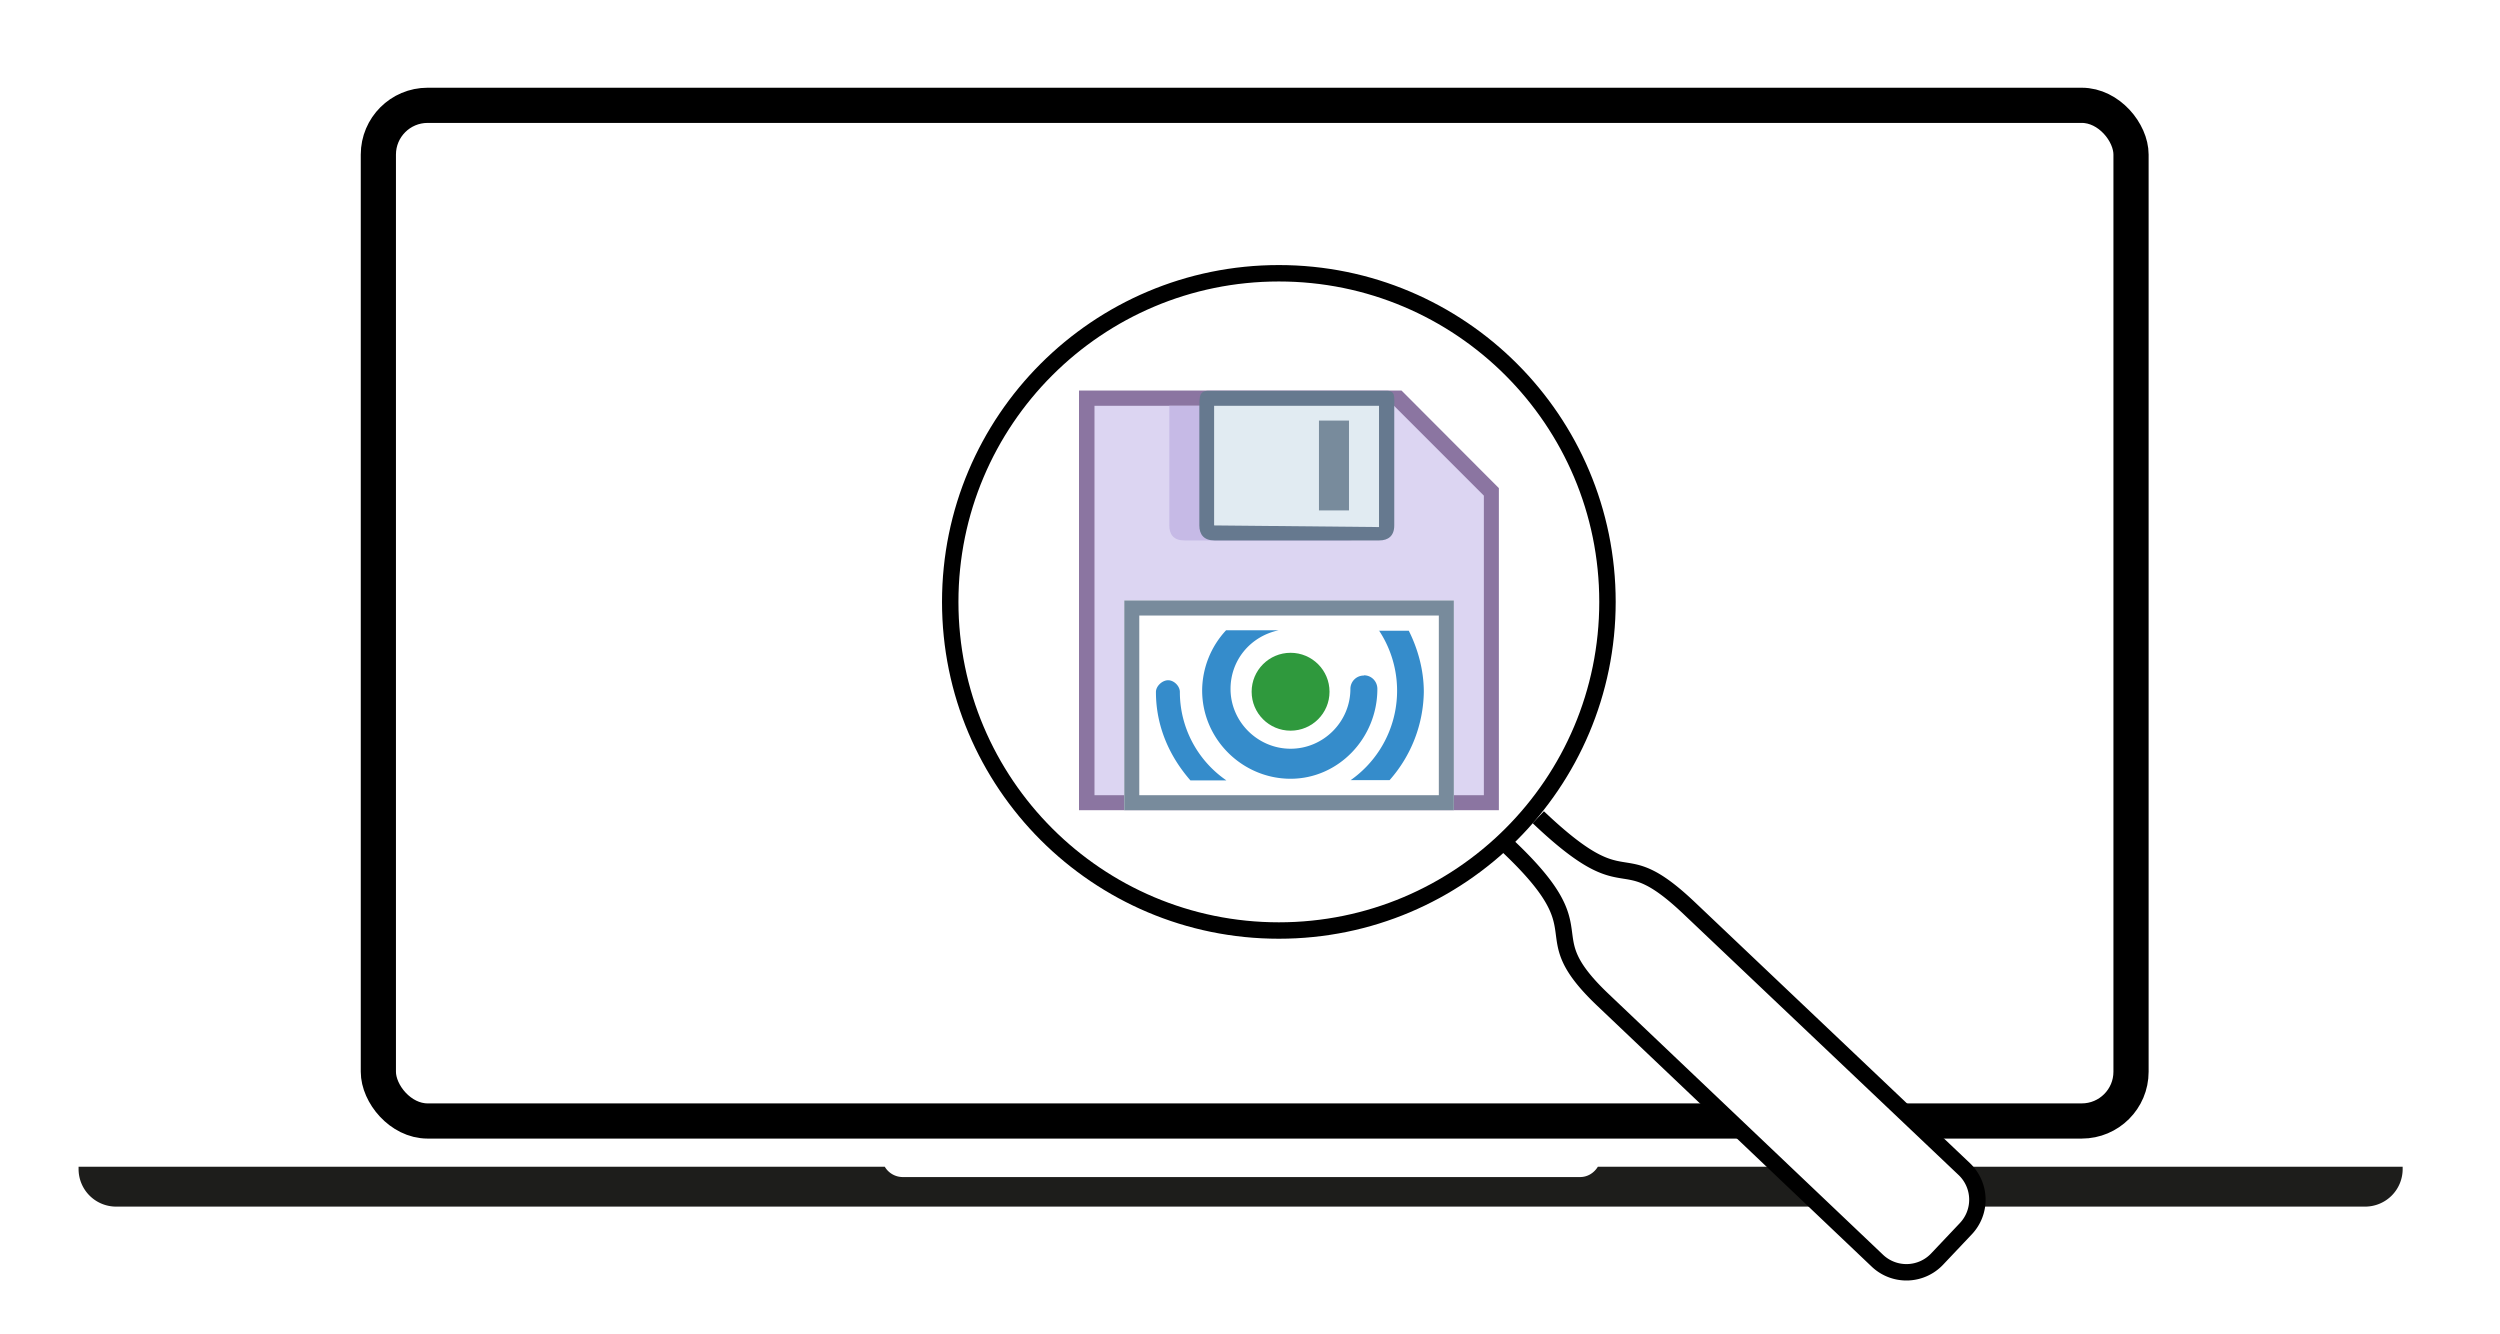 <svg id="prefix__Vrstva_1" data-name="Vrstva 1" xmlns="http://www.w3.org/2000/svg" xmlns:xlink="http://www.w3.org/1999/xlink" viewBox="0 0 1065.8 568.7"><defs><style>.prefix__cls-2{fill:#fff}.prefix__cls-6{fill:#358ccb}.prefix__cls-9{fill:#788b9c}</style></defs><path class="prefix__cls-2" id="prefix__Vrstva_9" data-name="Vrstva 9" d="M0 0H1065.8V568.7H0z"/><g id="prefix__Vrstva_8" data-name="Vrstva 8"><path d="M1024.3 497.4v1a16 16 0 0 1-15.8 16h-959a16 16 0 0 1-16-16v-1h343.7a8.9 8.9 0 0 0 7.7 4.4h288.7c3.3 0 6-1.8 7.6-4.4h343.1Z" fill="#1d1d1b"/><rect x="161.3" y="44.9" width="747.2" height="433" rx="21" ry="21" stroke-width="15" stroke="#000" stroke-miterlimit="10" fill="none"/></g><g id="prefix__Vrstva_6" data-name="Vrstva 6"><path d="M655.8 348.4c40.3 38.3 32.9 8.8 64.6 39l117 111a18 18 0 0 1 .6 25.5l-12.2 12.9a18 18 0 0 1-25.4.7l-117-111.2c-31.7-30.1.5-27-41-66" stroke="#000" stroke-miterlimit="10" stroke-width="7" fill="#fff" id="prefix__Vrstva_13" data-name="Vrstva 13"/><ellipse cx="547.3" cy="256" rx="138.8" ry="140.7" style="isolation:isolate" opacity=".9" fill="#fff"/><path class="prefix__cls-2" d="M525.7 363.4h.1l.2.1h-.3ZM525.6 363.4Z"/><g id="prefix__Vrstva_15" data-name="Vrstva 15"><path fill="#dcd5f2" d="M463.3 342.2 463.3 169.7 596.2 169.7 635.8 209.3 635.8 342.2 463.3 342.2z"/><path d="m594.3 173 38.3 38.3V339h-166V173h127.7m3.2-6.5H460v178.9H639V208.1l-41.5-41.6Z" fill="#8b75a1"/><path class="prefix__cls-2" d="M479.3 256H619.8V345.4H479.3z"/><path class="prefix__cls-9" d="M613.4 262.4V339H485.7v-76.6h127.7m6.4-6.4H479.3v89.4h140.5V256Z"/><path d="M575.1 173h-76.6v51c0 3.9 1.9 6.4 6.4 6.4H575c3.8 0 9-4.4 9-9v-40.8c0-4.5-4.5-7.7-9-7.7Z" fill="#c6bae6"/><path d="M515 225.3c-1.8 0-3.1-1.3-3.1-3.2v-48.5c0-2 4.5-6.4 6.4-6.4h69c1.9 0 6.4 4.5 6.4 6.4v47.9c0 1.9-1.3 3.2-3.2 3.2l-75.4.6Z" fill="#e1ebf2"/><path d="M587.9 173v51.7l-70.3-.7v-51H588m3.2-6.4h-76c-3.9 0-3.9 2.5-3.9 7V224c0 3.9 2 6.4 6.4 6.4H588c3.8 0 6.4-1.9 6.4-6.4v-50.4c0-4.5.6-7-3.2-7Z" fill="#66798f"/><path class="prefix__cls-9" d="M562.3 179.3H575.1V217.6H562.3z"/><circle cx="550.2" cy="294.9" r="16.6" fill="#2f993d"/><path class="prefix__cls-6" d="M522.7 332.6A45.7 45.7 0 0 1 503 295c0-2.5-2.5-5-5-5s-5.2 2.5-5.2 5c0 14.7 5.8 27.5 14.7 37.7h15.3ZM581.5 288a5.7 5.7 0 0 0-5.8 5.7c0 14-11.5 25.5-25.5 25.5s-25.6-11.5-25.6-25.5c0-12.2 8.4-22.4 20.5-25h-22.4a38 38 0 0 0-10.2 25.6c0 21 17.3 37.7 37.7 37.7s37-17.3 37-38.3c0-3.2-2.5-5.8-5.7-5.8Z"/><path class="prefix__cls-6" d="M587.9 268.8a46.6 46.6 0 0 1-12.1 63.8h16.6A58 58 0 0 0 607 295c0-9.5-2.6-18.5-6.4-26.1h-12.8Z"/></g><circle cx="545.2" cy="256.6" r="140.1" stroke="#000" stroke-miterlimit="10" stroke-width="7" fill="none" id="prefix__Vrstva_11" data-name="Vrstva 11"/></g></svg>